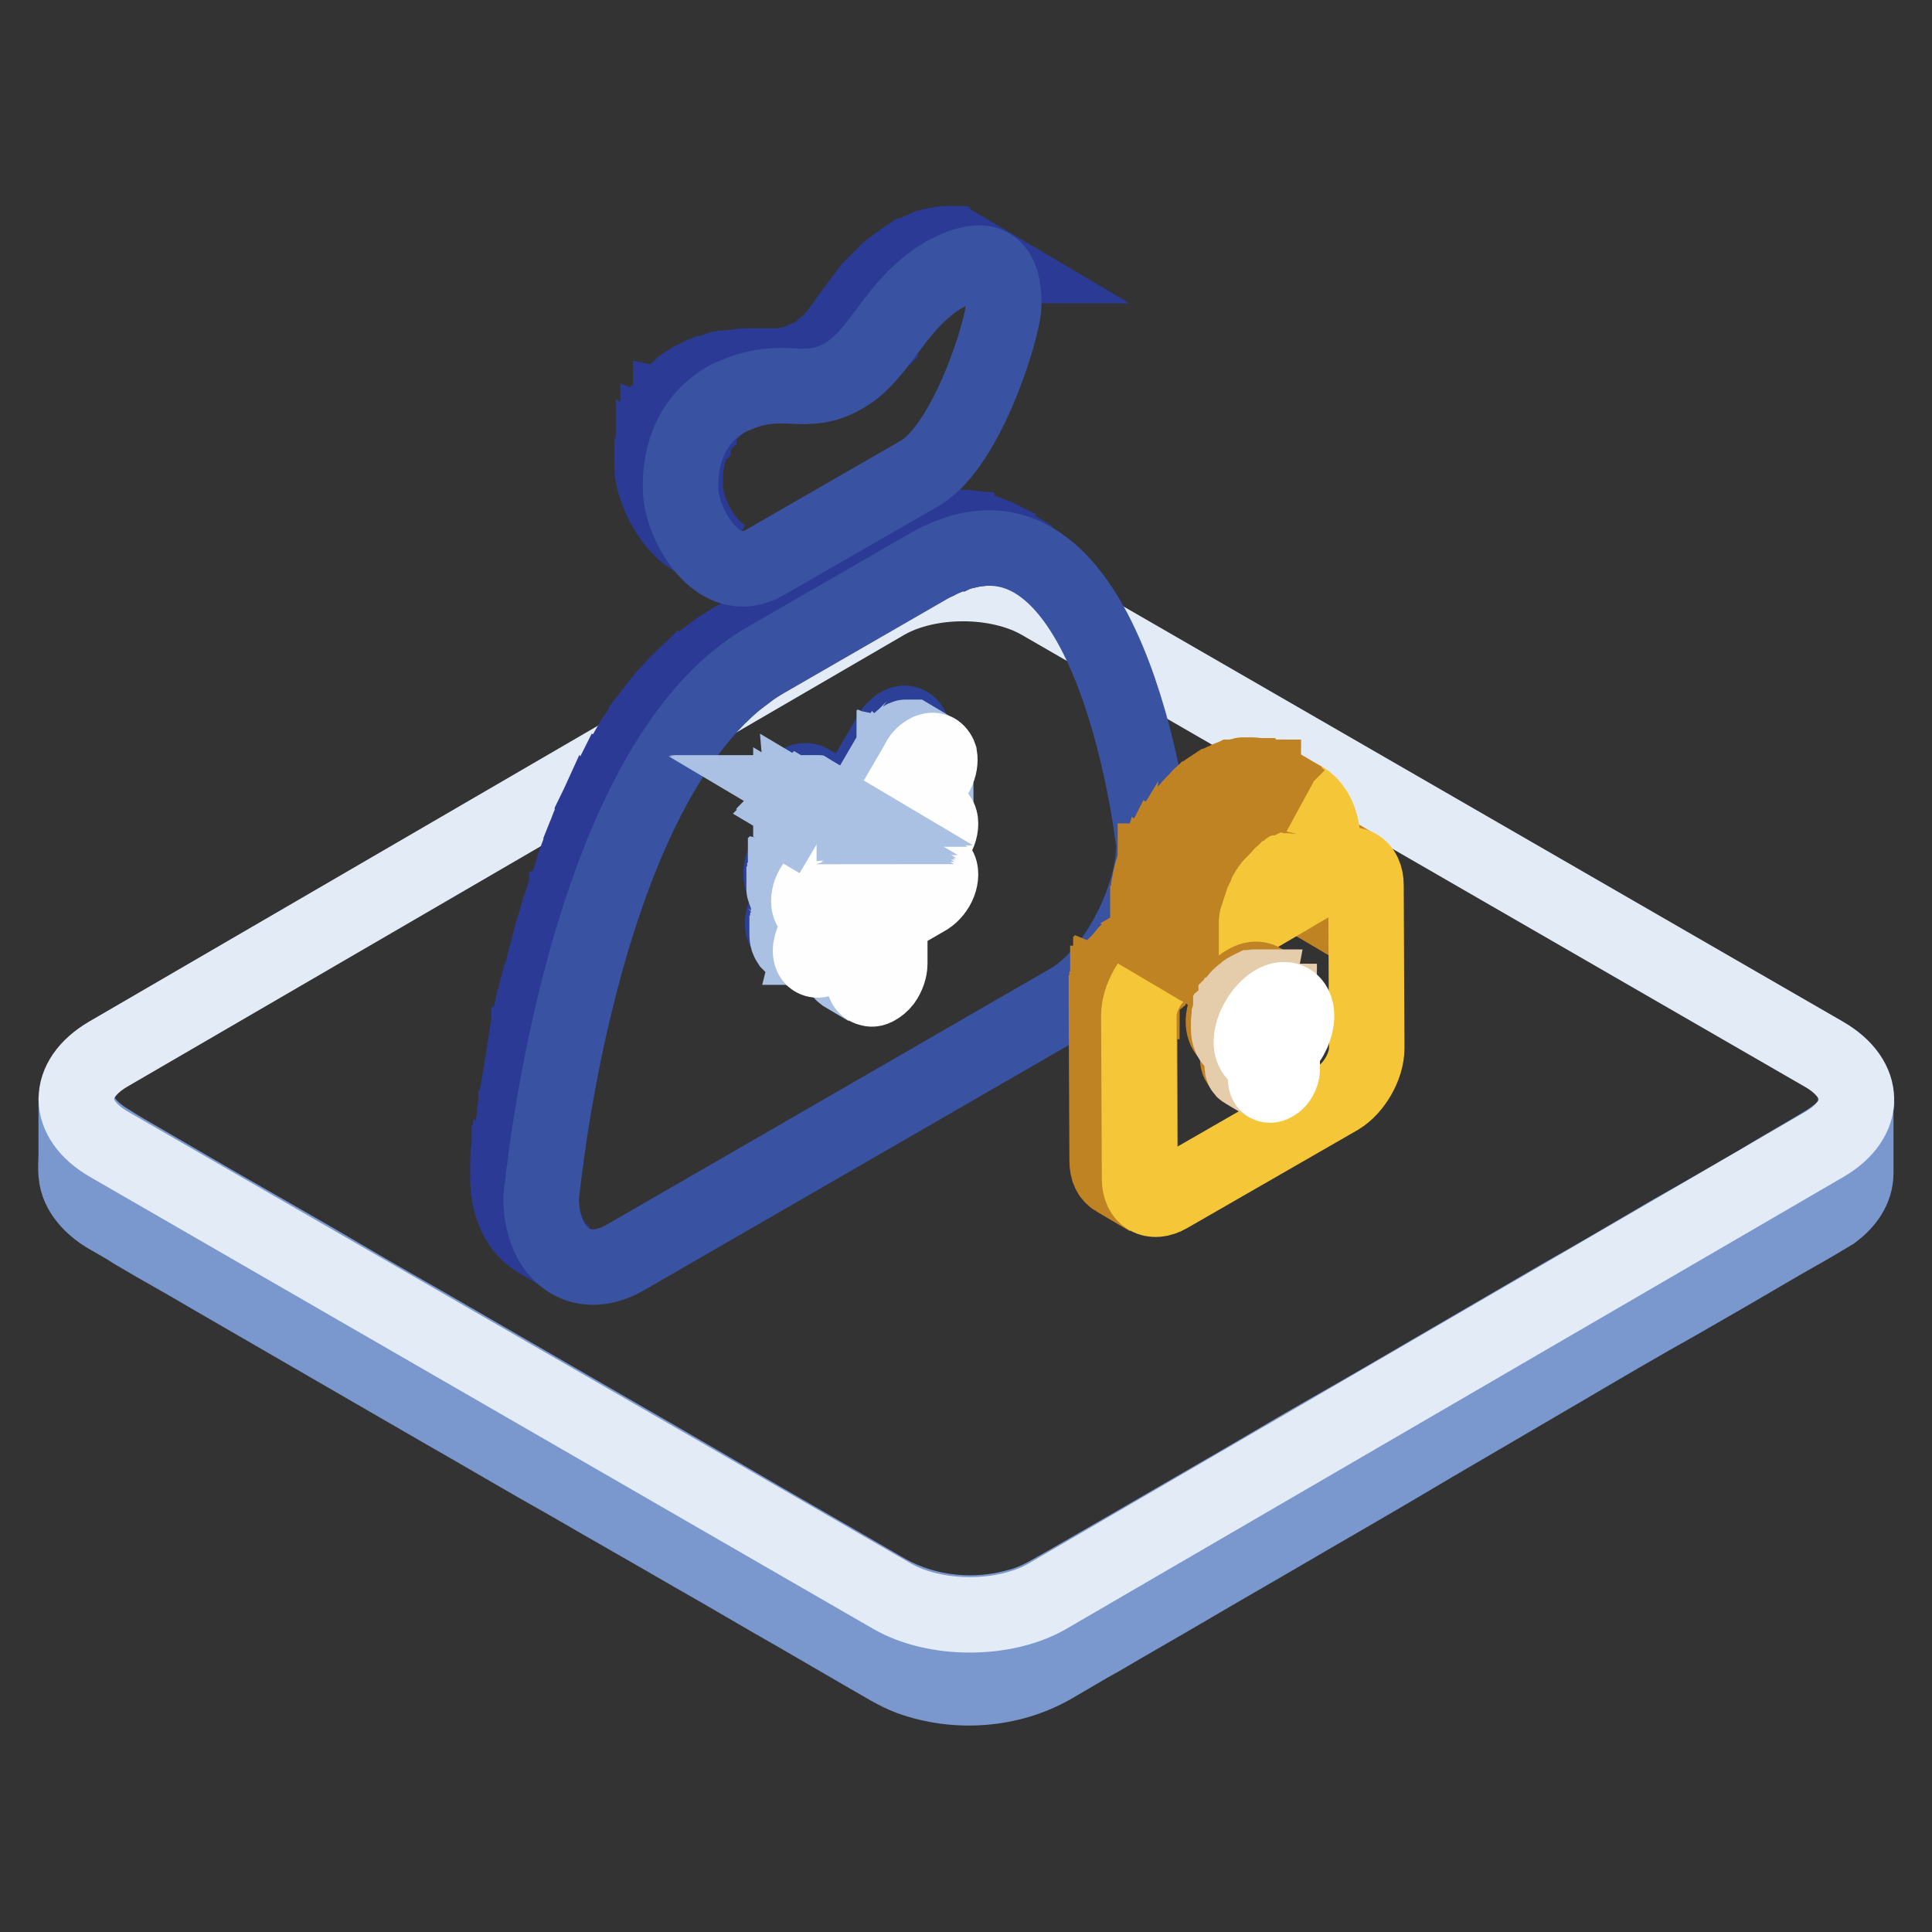 <?xml version="1.0" encoding="utf-8"?>
<!-- Svg Vector Icons : http://www.onlinewebfonts.com/icon -->
<!DOCTYPE svg PUBLIC "-//W3C//DTD SVG 1.1//EN" "http://www.w3.org/Graphics/SVG/1.1/DTD/svg11.dtd">
<svg version="1.1" xmlns="http://www.w3.org/2000/svg" xmlns:xlink="http://www.w3.org/1999/xlink" x="0px" y="0px" viewBox="0 0 256 256" enable-background="new 0 0 256 256" xml:space="preserve">
<rect x="0" y="0" width="256" height="256" fill="#333333" stroke="none"/>
<g> <path stroke-width="10" fill-opacity="0" stroke="#7a98ce"  d="M246,146.1c-0.3,3.3-3.4,4.9-5.9,6.4c-2.4,1.4-4.8,2.8-7.1,4.2c-3.8,2.2-7.6,4.4-11.5,6.6 c-4.8,2.8-9.5,5.6-14.3,8.3c-5.3,3.1-10.5,6.1-15.8,9.2c-5.3,3.1-10.6,6.2-15.9,9.2c-4.9,2.8-9.7,5.7-14.6,8.5 c-4,2.3-7.9,4.6-11.9,6.9c-2.6,1.5-5.2,3-7.8,4.5c-2,1.1-3.8,2.3-6.1,2.9c-5.8,1.7-12.3,1.1-17.6-1.9c-1.9-1.1-3.8-2.2-5.7-3.3 c-3.5-2-6.9-4-10.4-6c-4.5-2.6-9.1-5.3-13.6-7.9c-5.2-3-10.4-6-15.6-9c-5.4-3.1-10.7-6.2-16.1-9.3c-5.1-2.9-10.1-5.8-15.2-8.8 l-12.9-7.4c-3.1-1.8-6.2-3.6-9.3-5.4c-1.4-0.8-2.8-1.6-4.2-2.5c-2.2-1.3-4.4-3.3-4.4-6.1c0,2.5,0,5,0,7.6c0,0.9-0.1,1.8,0,2.8 c0.2,2.4,2.1,4.3,4.1,5.5c1.2,0.7,2.5,1.4,3.7,2.2c3.2,1.9,6.5,3.7,9.7,5.6c4.7,2.7,9.3,5.4,14,8.1c5.5,3.2,11.1,6.4,16.6,9.6 c5.8,3.3,11.5,6.7,17.4,10c5.5,3.2,11,6.3,16.5,9.5c4.6,2.6,9.1,5.3,13.7,7.9c3.1,1.8,6.2,3.6,9.3,5.4c1.8,1,3.6,2.2,5.5,2.9 c6.1,2.2,13.2,1.7,18.8-1.5c2.1-1.2,4.2-2.5,6.4-3.7c3.9-2.3,7.8-4.5,11.7-6.8c5.1-3,10.2-5.9,15.3-8.9c5.7-3.3,11.4-6.6,17.1-10 l17.1-10c5.1-3,10.2-6,15.4-8.9c4-2.3,8-4.6,11.9-6.9c2.2-1.3,4.4-2.5,6.6-3.8c0.7-0.4,1.3-0.8,2-1.2c1.7-1.3,3-3,3-5.2 c0-1.1,0-2.2,0-3.3c0-2.2,0-4.4,0-6.6C246,145.8,246,146,246,146.1C246,146.2,246,146.1,246,146.1L246,146.1z"/> <path stroke-width="10" fill-opacity="0" stroke="#e3ebf7"  d="M241.7,139.7c5.7,3.3,5.7,8.6,0.1,11.9l-103,59.9c-5.7,3.3-14.9,3.3-20.6,0L14.4,151.6 c-5.7-3.3-5.7-8.6-0.1-11.9l103-59.9c5.7-3.3,14.9-3.3,20.6,0L241.7,139.7L241.7,139.7z"/> <path stroke-width="10" fill-opacity="0" stroke="#2b3b95"  d="M124.4,74.3c0.2-0.1,0.5-0.2,0.7-0.3c0.1-0.1,0.3-0.1,0.4-0.2c0.2-0.1,0.4-0.2,0.7-0.3 c0.1-0.1,0.3-0.1,0.4-0.1c0.2-0.1,0.4-0.1,0.6-0.2c0.1-0.1,0.3-0.1,0.4-0.1c0.1,0,0.2-0.1,0.4-0.1c0.2,0,0.4-0.1,0.5-0.1 c0.1,0,0.2-0.1,0.4-0.1l0.6-0.1c0.1,0,0.1,0,0.2,0c0.3,0,0.5-0.1,0.8-0.1h1c0.2,0,0.4,0,0.6,0c0.1,0,0.1,0,0.2,0 c0.2,0,0.5,0.1,0.7,0.1c0.1,0,0.1,0,0.2,0c0.2,0,0.4,0.1,0.6,0.1c0.1,0,0.1,0,0.2,0.1c0.2,0.1,0.3,0.1,0.5,0.1 c0.1,0,0.1,0.1,0.2,0.1c0.2,0.1,0.4,0.1,0.6,0.2c0,0,0.1,0,0.1,0c0.2,0.1,0.5,0.2,0.7,0.3l0.2,0.1c0.2,0.1,0.4,0.2,0.6,0.3 l-4.4-2.6c0,0-0.1,0-0.1-0.1c-0.2-0.1-0.3-0.2-0.5-0.2l-0.2-0.1c-0.2-0.1-0.4-0.2-0.7-0.3h0c0,0-0.1,0-0.1,0 c-0.2-0.1-0.4-0.1-0.6-0.2c-0.1,0-0.2-0.1-0.2-0.1l-0.3-0.1c-0.1,0-0.1,0-0.2-0.1c-0.1,0-0.1,0-0.2-0.1c-0.2-0.1-0.4-0.1-0.6-0.1 c-0.1,0-0.1,0-0.2,0h-0.1c-0.2,0-0.4-0.1-0.7-0.1c-0.1,0-0.1,0-0.2,0c-0.1,0-0.3,0-0.4,0h-1.3c-0.2,0-0.5,0-0.7,0.1 c-0.1,0-0.1,0-0.2,0c-0.1,0-0.3,0-0.4,0.1c-0.1,0-0.1,0-0.1,0c-0.1,0-0.2,0-0.4,0.1c-0.2,0-0.4,0.1-0.5,0.1l-0.4,0.1 c-0.1,0-0.1,0-0.2,0.1c-0.1,0-0.1,0.1-0.2,0.1c-0.2,0.1-0.4,0.1-0.6,0.2c-0.1,0.1-0.3,0.1-0.4,0.1c-0.2,0.1-0.4,0.2-0.7,0.3 c-0.1,0-0.2,0.1-0.3,0.1c0,0-0.1,0-0.1,0.1c-0.2,0.1-0.5,0.2-0.7,0.3l-0.4,0.2c-0.4,0.2-0.7,0.4-1.1,0.6L96.8,85 c-0.5,0.3-0.9,0.6-1.4,0.9c-0.1,0.1-0.2,0.2-0.4,0.3c-0.4,0.2-0.7,0.5-1.1,0.8c-0.1,0.1-0.2,0.1-0.3,0.2c-0.4,0.3-0.9,0.7-1.3,1 c-0.1,0.1-0.2,0.2-0.3,0.2c-0.3,0.3-0.7,0.6-1,0.9c-0.1,0.1-0.1,0.1-0.2,0.2l-0.2,0.2c-0.2,0.2-0.4,0.4-0.6,0.6l-0.4,0.4 c-0.2,0.2-0.4,0.4-0.6,0.7c-0.1,0.1-0.2,0.2-0.3,0.3l-0.1,0.1l-0.4,0.4c-0.2,0.2-0.3,0.4-0.5,0.6c-0.1,0.1-0.2,0.3-0.4,0.5 c-0.1,0.1-0.2,0.3-0.3,0.4c0,0-0.1,0.1-0.1,0.1c-0.4,0.5-0.8,1.1-1.2,1.6c0,0.1-0.1,0.1-0.1,0.1c-0.1,0.1-0.1,0.1-0.1,0.2 c-0.4,0.6-0.8,1.2-1.2,1.8v0c-0.4,0.7-0.8,1.3-1.2,2c0,0.1-0.1,0.1-0.1,0.2c0,0,0,0.1-0.1,0.1c-0.4,0.7-0.8,1.4-1.2,2.1 c0,0.1-0.1,0.1-0.1,0.2c0,0.1-0.1,0.1-0.1,0.1c-0.4,0.8-0.8,1.6-1.3,2.5l-0.1,0.2c0,0,0,0.1-0.1,0.1c-0.5,1.1-1,2.2-1.5,3.2 c0,0,0,0.1,0,0.1c-0.2,0.6-0.5,1.1-0.7,1.7c-0.1,0.2-0.1,0.3-0.2,0.5c-0.2,0.5-0.4,1-0.6,1.5c0,0.1-0.1,0.2-0.1,0.3 c0,0,0,0.1,0,0.1c-0.3,0.8-0.6,1.5-0.8,2.3c-0.1,0.1-0.1,0.3-0.1,0.4c-0.3,0.7-0.5,1.5-0.8,2.3c0,0.1,0,0.1-0.1,0.2 c0,0.1,0,0.1-0.1,0.2c-0.4,1.1-0.7,2.2-1,3.2c0,0.1-0.1,0.2-0.1,0.2c-0.3,1.1-0.7,2.2-1,3.4v0c0,0,0,0.1,0,0.1 c-0.2,0.9-0.5,1.7-0.7,2.6v0c-0.2,0.9-0.4,1.7-0.7,2.6c0,0.1,0,0.1-0.1,0.2c-0.2,0.8-0.4,1.6-0.6,2.4c0,0.1-0.1,0.2-0.1,0.3 c-0.2,0.8-0.3,1.5-0.5,2.3c0,0.1,0,0.1,0,0.2c0,0.1,0,0.2-0.1,0.3c0,0.2-0.1,0.4-0.1,0.6c-0.1,0.2-0.1,0.5-0.1,0.7 c0,0.2-0.1,0.4-0.1,0.6c-0.1,0.2-0.1,0.5-0.1,0.7c0,0.2-0.1,0.4-0.1,0.6c-0.1,0.2-0.1,0.4-0.1,0.7l-0.1,0.5c0,0.2-0.1,0.4-0.1,0.7 l-0.1,0.5c0,0.2-0.1,0.4-0.1,0.7c0,0.2-0.1,0.3-0.1,0.5c0,0.2-0.1,0.4-0.1,0.7c0,0.1-0.1,0.3-0.1,0.5c0,0.2-0.1,0.4-0.1,0.7 c0,0.2-0.1,0.3-0.1,0.4c0,0.2-0.1,0.4-0.1,0.7c0,0.1,0,0.2-0.1,0.4c0,0.3-0.1,0.5-0.1,0.8c0,0.1,0,0.2,0,0.2 c-0.1,0.3-0.1,0.7-0.1,1c0,0.1,0,0.1,0,0.2c0,0.2-0.1,0.5-0.1,0.7c0,0.1,0,0.2-0.1,0.4l-0.1,0.5c0,0.1,0,0.2-0.1,0.4 c0,0.1,0,0.3-0.1,0.4c0,0.1,0,0.2-0.1,0.4c0,0.2,0,0.3-0.1,0.4c0,0.1,0,0.2,0,0.3c0,0.1,0,0.2,0,0.3v0.1c0,0.2-0.1,0.4-0.1,0.5 c0,0.1,0,0.1,0,0.2c-0.1,0.5-0.1,1-0.1,1.3c0,0.1,0,0.1,0,0.2c0,0.1,0,0.3,0,0.4c0,0.1,0,0.1,0,0.2c0,0.1,0,0.2,0,0.3 c0,0.1,0,0.1,0,0.2c0,0.1,0,0.1,0,0.2v0.1c0,0.1,0,0.1,0,0.2v0.1c0,0.1,0,0.1,0,0.2c0,3.9,1.5,6.9,3.9,8.3l4.4,2.6 c-2.4-1.4-3.9-4.4-3.9-8.3c0-0.1,0-0.1,0-0.2v-0.1c0-0.1,0-0.1,0-0.2v-0.2c0-0.1,0-0.1,0-0.2c0-0.1,0-0.1,0-0.2c0-0.1,0-0.2,0-0.3 c0-0.1,0-0.1,0-0.2c0-0.1,0-0.2,0-0.4c0-0.1,0-0.1,0-0.2c0.1-0.4,0.1-0.8,0.1-1.3c0-0.1,0-0.1,0-0.2c0-0.2,0-0.4,0.1-0.5 c0-0.1,0-0.3,0.1-0.4c0-0.1,0-0.2,0-0.3c0-0.1,0-0.3,0.1-0.4c0-0.1,0-0.2,0.1-0.4c0-0.1,0-0.3,0.1-0.4c0-0.1,0-0.2,0.1-0.4l0.1-0.5 c0-0.1,0-0.2,0.1-0.4c0-0.2,0.1-0.5,0.1-0.7c0-0.1,0-0.1,0-0.2c0.1-0.3,0.1-0.7,0.1-1c0-0.1,0-0.2,0-0.2c0-0.3,0.1-0.5,0.1-0.8 c0-0.1,0-0.2,0.1-0.4c0-0.2,0.1-0.4,0.1-0.7c0-0.1,0.1-0.3,0.1-0.4c0-0.2,0.1-0.4,0.1-0.7c0-0.1,0.1-0.3,0.1-0.5 c0-0.2,0.1-0.4,0.1-0.7c0-0.2,0.1-0.3,0.1-0.5c0-0.2,0.1-0.4,0.1-0.7l0.1-0.5c0-0.2,0.1-0.4,0.1-0.7l0.1-0.5c0-0.2,0.1-0.4,0.1-0.7 c0-0.2,0.1-0.4,0.1-0.6c0.1-0.2,0.1-0.4,0.1-0.7c0-0.2,0.1-0.4,0.1-0.6c0.1-0.2,0.1-0.5,0.1-0.7c0-0.2,0.1-0.4,0.1-0.6l0.1-0.4 c0.1-0.7,0.3-1.5,0.5-2.3c0-0.1,0.1-0.2,0.1-0.3c0.2-0.8,0.4-1.6,0.6-2.4c0-0.1,0-0.1,0.1-0.2c0.2-0.8,0.4-1.7,0.7-2.6v0 c0.2-0.9,0.4-1.7,0.7-2.6c0-0.1,0-0.1,0.1-0.2c0.3-1.1,0.6-2.2,1-3.4c0-0.1,0.1-0.2,0.1-0.2c0.3-1.1,0.7-2.2,1-3.2 c0-0.1,0.1-0.2,0.1-0.3c0.2-0.7,0.5-1.5,0.8-2.3c0.1-0.1,0.1-0.3,0.1-0.4c0.3-0.8,0.6-1.5,0.8-2.3c0.1-0.1,0.1-0.2,0.1-0.4 c0.2-0.5,0.4-1,0.6-1.5c0.1-0.2,0.1-0.3,0.2-0.5c0.2-0.6,0.5-1.2,0.7-1.7c0,0,0-0.1,0-0.1c0.5-1.1,1-2.2,1.5-3.2 c0.1-0.1,0.1-0.2,0.1-0.3c0.4-0.8,0.8-1.7,1.3-2.5c0.1-0.1,0.1-0.2,0.2-0.3c0.4-0.7,0.8-1.4,1.2-2.1c0.1-0.1,0.1-0.2,0.2-0.3 c0.4-0.7,0.8-1.3,1.2-2v0c0.4-0.6,0.8-1.2,1.2-1.8c0.1-0.1,0.1-0.2,0.2-0.3c0.4-0.6,0.8-1.1,1.2-1.6c0.1-0.2,0.3-0.4,0.4-0.5 c0.1-0.1,0.2-0.3,0.4-0.5c0.2-0.2,0.3-0.4,0.5-0.6l0.4-0.4c0.1-0.1,0.2-0.3,0.4-0.4c0.2-0.2,0.4-0.4,0.6-0.7l0.4-0.4 c0.2-0.2,0.4-0.4,0.6-0.6c0.1-0.1,0.2-0.2,0.4-0.4c0.3-0.3,0.7-0.6,1-0.9c0.1-0.1,0.2-0.2,0.3-0.2c0.4-0.4,0.8-0.7,1.3-1 c0.1-0.1,0.2-0.1,0.3-0.2c0.4-0.3,0.7-0.5,1-0.8c0.1-0.1,0.2-0.2,0.4-0.3c0.4-0.3,0.9-0.6,1.4-0.9L122.9,75 c0.4-0.2,0.7-0.4,1.1-0.6C124.1,74.5,124.3,74.4,124.4,74.3L124.4,74.3z M126.4,35.7c0.2-0.1,0.4-0.2,0.6-0.2c0,0,0.1,0,0.1,0 c0.2-0.1,0.4-0.1,0.6-0.2c0.1,0,0.1,0,0.1-0.1c0.1-0.1,0.3-0.1,0.4-0.1c0,0,0.1,0,0.1,0c0.2-0.1,0.4-0.1,0.7-0.1h0.1 c0.2,0,0.3,0,0.5-0.1h0.5c0.1,0,0.2,0,0.3,0c0,0,0.1,0,0.1,0c0.1,0,0.1,0,0.2,0.1c0,0,0.1,0,0.1,0c0.1,0,0.1,0,0.2,0.1 c0,0,0.1,0,0.1,0l0.2,0.1c0,0,0.1,0,0.1,0l-4.4-2.6c0,0,0,0,0,0c0,0,0,0-0.1,0l-0.2-0.1c0,0,0,0,0,0c0,0,0,0-0.1,0 c-0.1,0-0.1,0-0.2-0.1c0,0,0,0-0.1,0h0c-0.1,0-0.1,0-0.2-0.1H126h0c-0.1,0-0.2,0-0.3,0h-0.5h0c-0.1,0-0.3,0-0.5,0.1h0h0 c-0.2,0-0.4,0.1-0.7,0.1h0c0,0-0.1,0-0.1,0c-0.1,0-0.3,0.1-0.4,0.1c-0.1,0-0.1,0-0.1,0.1c-0.2,0.1-0.4,0.1-0.6,0.2c0,0,0,0-0.1,0 c-0.2,0.1-0.4,0.1-0.6,0.2l-0.2,0.1c-0.2,0.1-0.4,0.2-0.7,0.3c-0.1,0.1-0.3,0.1-0.4,0.2c-0.4,0.2-0.8,0.5-1.1,0.7l-0.4,0.3 c-0.2,0.2-0.5,0.3-0.7,0.5c-0.1,0.1-0.3,0.2-0.4,0.3c-0.2,0.1-0.4,0.3-0.6,0.5c-0.1,0.1-0.3,0.2-0.4,0.4c-0.1,0.1-0.2,0.2-0.3,0.3 l-0.2,0.2l-0.3,0.3c-0.2,0.2-0.4,0.4-0.6,0.6c-0.1,0.1-0.1,0.1-0.2,0.2l-0.1,0.1c-0.1,0.2-0.3,0.4-0.5,0.6 c-0.1,0.1-0.1,0.2-0.2,0.3l-0.7,0.9c-0.4,0.5-0.7,1-1.1,1.5c-0.4,0.5-0.7,0.9-1,1.4l-0.6,0.8c0,0,0,0,0,0.1 c-0.2,0.2-0.4,0.5-0.6,0.7c-0.3,0.3-0.6,0.7-0.9,1c-0.2,0.2-0.4,0.4-0.7,0.6c-0.1,0-0.1,0.1-0.1,0.1c-0.2,0.2-0.4,0.3-0.6,0.5 c-0.1,0.1-0.1,0.1-0.2,0.1c-0.3,0.2-0.5,0.4-0.8,0.5c-0.2,0.1-0.4,0.2-0.6,0.3c-0.1,0-0.1,0.1-0.1,0.1c-0.2,0.1-0.3,0.1-0.5,0.2 c0,0-0.1,0-0.1,0c-0.2,0.1-0.4,0.1-0.5,0.2c-0.1,0-0.1,0-0.1,0.1c-0.1,0-0.3,0.1-0.4,0.1c-0.1,0-0.1,0-0.1,0l-0.4,0.1 c0,0-0.1,0-0.1,0l-0.4,0.1h-0.1c-0.1,0-0.3,0-0.5,0.1h-0.1c-0.2,0-0.3,0-0.5,0c-0.3,0-0.7,0-1,0h-0.1c-0.4,0-0.7,0-1,0 c-0.4,0-0.7,0-1,0h-1.2c-0.2,0-0.4,0-0.7,0.1h-0.1c-0.2,0-0.4,0.1-0.7,0.1h-0.1c0,0-0.1,0-0.1,0c-0.2,0-0.4,0.1-0.6,0.1 c0,0-0.1,0-0.1,0c-0.2,0.1-0.4,0.1-0.7,0.1c0,0-0.1,0-0.1,0c0,0-0.1,0-0.1,0c-0.3,0.1-0.5,0.1-0.8,0.3c0,0-0.1,0-0.1,0 c-0.3,0.1-0.6,0.2-0.9,0.3c0,0-0.1,0-0.1,0c0,0-0.1,0-0.1,0c-0.5,0.2-1,0.5-1.5,0.7c-0.3,0.1-0.5,0.3-0.8,0.5 c-0.1,0.1-0.1,0.1-0.2,0.1c-0.2,0.1-0.4,0.3-0.6,0.5c0,0-0.1,0.1-0.1,0.1c-0.2,0.1-0.4,0.3-0.5,0.5l-0.1,0.1 c-0.1,0.1-0.1,0.2-0.2,0.2l-0.3,0.3c-0.1,0.1-0.1,0.1-0.1,0.2c0,0.1-0.1,0.1-0.1,0.1c0,0.1-0.1,0.1-0.1,0.1 c-0.1,0.1-0.2,0.3-0.3,0.4c0,0,0,0,0,0.1c0,0,0,0.1-0.1,0.1l-0.2,0.3c-0.1,0.1-0.2,0.3-0.2,0.4l0,0c0,0,0,0,0,0.1 c-0.1,0.1-0.1,0.2-0.2,0.3c-0.1,0.1-0.1,0.3-0.2,0.4v0c0,0,0,0,0,0c-0.1,0.1-0.1,0.3-0.2,0.4c-0.1,0.1-0.1,0.2-0.1,0.3 c0,0,0,0.1-0.1,0.1c0,0,0,0,0,0.1c-0.1,0.2-0.1,0.4-0.2,0.6c0,0,0,0.1,0,0.1c0,0.1-0.1,0.2-0.1,0.2c0,0.1-0.1,0.2-0.1,0.3 c0,0.1,0,0.1,0,0.1c0,0.1-0.1,0.3-0.1,0.5c0,0.1,0,0.2-0.1,0.2c0,0,0,0.1,0,0.1c-0.1,0.4-0.1,0.7-0.2,1.1v0.1c0,0.1,0,0.2,0,0.3 c0,0.1,0,0.2,0,0.3c0,0.1,0,0.3,0,0.4c0,0.1,0,0.2,0,0.3v1.4c0.1,2.7,2.2,7.5,5.4,9.4l4.4,2.6c-3.3-1.9-5.4-6.7-5.4-9.4v-0.7v-0.2 v-0.5c0-0.1,0-0.2,0-0.3c0-0.1,0-0.3,0-0.4c0-0.1,0-0.2,0-0.3c0-0.1,0-0.3,0.1-0.4c0.1-0.4,0.1-0.7,0.2-1.1l0.1-0.4 c0-0.1,0.1-0.3,0.1-0.5s0.1-0.3,0.1-0.5c0-0.1,0.1-0.2,0.1-0.2c0.1-0.2,0.1-0.5,0.3-0.7c0,0,0-0.1,0.1-0.1c0.1-0.2,0.2-0.5,0.3-0.7 c0,0,0,0,0,0c0.1-0.2,0.2-0.5,0.4-0.7c0,0,0,0,0-0.1l0.4-0.7c0,0,0-0.1,0.1-0.1c0.1-0.2,0.3-0.4,0.5-0.7c0-0.1,0.1-0.1,0.1-0.1 c0.1-0.1,0.3-0.3,0.4-0.4c0.1-0.1,0.1-0.2,0.2-0.2c0.2-0.2,0.4-0.4,0.6-0.6c0,0,0.1-0.1,0.1-0.1c0.2-0.2,0.4-0.3,0.6-0.5 c0.1-0.1,0.1-0.1,0.2-0.1c0.3-0.2,0.5-0.4,0.8-0.5c0.4-0.3,1-0.5,1.5-0.7c0.1,0,0.1,0,0.1-0.1c0.3-0.1,0.6-0.2,0.9-0.3 c0,0,0.1,0,0.1,0c0.3-0.1,0.6-0.2,0.8-0.3c0.1,0,0.1,0,0.1,0c0.2-0.1,0.4-0.1,0.7-0.1c0,0,0.1,0,0.1,0c0.2,0,0.4-0.1,0.6-0.1 c0.1,0,0.1,0,0.1,0c0.2,0,0.5-0.1,0.7-0.1h0.1c0.2,0,0.4,0,0.7-0.1h0c0.4,0,0.7,0,1.1,0h0.1c0.4,0,0.7,0,1,0c0.4,0,0.7,0,1,0h1.1 c0.2,0,0.3,0,0.5,0h0.1c0.1,0,0.3,0,0.5-0.1h0.1l0.4-0.1c0,0,0.1,0,0.1,0l0.4-0.1c0,0,0.1,0,0.1,0c0,0,0.1,0,0.1,0 c0.1,0,0.3-0.1,0.4-0.1c0.1,0,0.1,0,0.1-0.1c0.2-0.1,0.4-0.1,0.5-0.2h0c0,0,0,0,0.1,0c0.2-0.1,0.3-0.1,0.5-0.2 c0.1,0,0.1-0.1,0.1-0.1c0.2-0.1,0.4-0.2,0.6-0.3c0.3-0.1,0.5-0.3,0.8-0.5c0.1-0.1,0.1-0.1,0.2-0.1c0.2-0.1,0.4-0.3,0.6-0.5 c0.1,0,0.1-0.1,0.1-0.1c0.2-0.2,0.4-0.4,0.6-0.6l0.1-0.1c0.3-0.3,0.6-0.6,0.9-1l0.1-0.1l0.5-0.6l0.1-0.1c0.2-0.2,0.4-0.5,0.6-0.7 c0,0,0-0.1,0.1-0.1c0.4-0.4,0.7-0.9,1-1.4c0.4-0.5,0.7-1,1.1-1.5l0.7-0.9c0.1-0.1,0.1-0.2,0.2-0.2c0.2-0.2,0.4-0.4,0.5-0.7 c0.1-0.1,0.1-0.1,0.2-0.2c0.2-0.2,0.4-0.4,0.6-0.6l0.3-0.3c0.2-0.2,0.4-0.4,0.5-0.5c0.1-0.1,0.2-0.2,0.4-0.4 c0.2-0.2,0.4-0.3,0.6-0.5c0.1-0.1,0.3-0.2,0.4-0.3c0.2-0.2,0.4-0.4,0.7-0.5l0.4-0.3c0.4-0.2,0.7-0.5,1.1-0.7 c0.1-0.1,0.3-0.2,0.4-0.2C125.9,35.9,126.1,35.8,126.4,35.7C126.3,35.8,126.3,35.7,126.4,35.7L126.4,35.7z"/> <path stroke-width="10" fill-opacity="0" stroke="#3952a2"  d="M96.1,53c0.4-0.3,1-0.5,1.5-0.7c6.4-2.7,9,0.5,14.2-2.5c5-2.9,6.7-9.5,13.3-13.4c0.1-0.1,0.3-0.2,0.4-0.2 c7.1-3.8,7.5,1.4,7.5,4.2c0,2.9-4.8,18.6-11.1,22.3l-20.5,11.8c-6.3,3.7-11.1-5.2-11.2-9.4C90,61.4,91,56,96.1,53z M122.9,75.1 c23.9-13.8,29.7,34.3,30,36.8c0,7.1-5,17.1-11.1,20.7l-58.9,34c-6.2,3.6-11.2-0.7-11.2-7.8c0.3-2.9,5.7-57.4,29.7-71.3L122.9,75.1z "/> <path stroke-width="10" fill-opacity="0" stroke="#2c4098"  d="M119.1,96.1c0.1-0.1,0.3-0.1,0.4-0.2c0.6-0.2,1.1,0.1,1.3,0.7c0.1,0.6,0,1.4-0.4,2.2l-4.5,7.7l3.3-1.9 c0.6-0.4,1.2-0.3,1.5,0.1c0.3,0.4,0.3,1.2,0,2c-0.3,0.8-0.9,1.5-1.5,1.9l-5,2.9v2.7l5-2.9c0.6-0.4,1.2-0.3,1.5,0.1 c0.3,0.4,0.3,1.2,0,2c-0.3,0.8-0.9,1.5-1.5,1.9l-5,2.9l0,5.9c0,0.7-0.3,1.6-0.8,2.3c-0.3,0.4-0.6,0.6-0.9,0.8 c-0.3,0.2-0.6,0.3-0.9,0.2c-0.6-0.1-0.9-0.6-0.8-1.3l0-5.9l-5.5,3.2c-0.9,0.5-1.6,0-1.6-1c0-1.1,0.7-2.4,1.6-3l5.5-3.2v-2.7 l-5.5,3.2c0,0-0.1,0.1-0.1,0.1c-0.6,0.4-1.2,0.3-1.5-0.1c-0.3-0.4-0.3-1.3,0-2.1c0.3-0.8,0.9-1.5,1.5-1.8c0,0,0.1,0,0.1-0.1l4-2.3 l-4.5-2.6c-0.7-0.4-0.7-1.7,0-2.8c0.3-0.6,0.8-1,1.2-1.3c0.4-0.3,0.9-0.3,1.3-0.1l5.3,3l5.3-9.1C118.2,96.8,118.7,96.4,119.1,96.1z "/> <path stroke-width="10" fill-opacity="0" stroke="#aac1e4"  d="M114.5,129.7l0-5.9l-3.2-1.9l0,5.9c0,0.6,0.1,1,0.5,1.3l3.2,1.9C114.7,130.7,114.5,130.3,114.5,129.7z  M123.6,114.7C123.6,114.7,123.6,114.7,123.6,114.7h0.3l0.3,0.1l-3.2-1.9c0,0-0.1,0-0.1,0c0,0-0.1,0-0.1,0s-0.1,0-0.1,0h-0.3h-0.1 c-0.1,0-0.1,0-0.1,0c0,0-0.1,0-0.1,0c0,0,0,0-0.1,0c0,0-0.1,0-0.1,0c-0.1,0-0.1,0.1-0.2,0.1l-5,2.9l3.2,1.9l5-2.9 c0.1-0.1,0.2-0.1,0.3-0.1c0,0,0,0,0.1,0C123.4,114.7,123.5,114.7,123.6,114.7L123.6,114.7z M123.6,108 C123.6,108,123.6,108,123.6,108h0.3l0.3,0.1l-3.2-1.9c0,0-0.1,0-0.1,0c0,0-0.1,0-0.1,0s-0.1,0-0.1,0h-0.3h-0.1c-0.1,0-0.1,0-0.1,0 c0,0-0.1,0-0.1,0c0,0,0,0-0.1,0c0,0-0.1,0-0.1,0c-0.1,0-0.1,0.1-0.2,0.1l-3.3,1.9l3.2,1.9l3.3-1.9c0.1-0.1,0.2-0.1,0.3-0.1 c0,0,0,0,0.1,0C123.4,108,123.5,108,123.6,108z M114.4,119.8l-3.2-1.9l0-2.7l3.2,1.9V119.8z"/> <path stroke-width="10" fill-opacity="0" stroke="#aac1e4"  d="M123.7,99.5C123.7,99.5,123.7,99.5,123.7,99.5c0.1,0,0.1,0,0.2,0c0.1,0,0.1,0,0.1,0.1l-3.2-1.9 c0,0-0.1,0-0.1,0c0,0,0,0-0.1,0h0c0,0-0.1,0-0.1,0h-0.1h0h-0.1h-0.1h-0.1c-0.1,0-0.1,0-0.1,0c-0.1,0-0.1,0-0.2,0.1 c-0.1,0-0.1,0.1-0.2,0.1c-0.1,0.1-0.2,0.1-0.3,0.2l-0.1,0.1c-0.1,0.1-0.1,0.1-0.1,0.1l-0.1,0.1l-0.1,0.1l-0.1,0.1 c-0.1,0.1-0.1,0.1-0.1,0.2c0,0,0,0,0,0.1l0,0c0,0,0,0.1-0.1,0.1c0,0.1-0.1,0.1-0.1,0.1c0,0.1-0.1,0.1-0.1,0.1v0l-5.3,9.1l3.2,1.9 l5.3-9.1c0.1-0.1,0.2-0.3,0.3-0.4l0,0c0.1-0.1,0.2-0.2,0.3-0.3l0.1-0.1l0.2-0.2l0.1-0.1c0.1-0.1,0.2-0.1,0.3-0.2 c0.1-0.1,0.1-0.1,0.2-0.1c0.1,0,0.1-0.1,0.2-0.1c0.1,0,0.1,0,0.2,0H123.7z M107.4,125.5l0.1-0.4v0c0-0.1,0.1-0.3,0.1-0.4v0 c0.1-0.1,0.1-0.3,0.2-0.4c0,0,0,0,0,0c0.1-0.1,0.1-0.2,0.2-0.4c0.1-0.1,0.2-0.2,0.3-0.3l0,0l0.2-0.2l0.1-0.1 c0.1-0.1,0.2-0.1,0.3-0.2l5.5-3.2l-3.2-1.9l-5.5,3.2c-0.1,0.1-0.2,0.1-0.3,0.2l-0.1,0.1l-0.1,0.1l-0.1,0.1l0,0l0,0 c-0.1,0.1-0.1,0.1-0.1,0.2c0,0.1-0.1,0.1-0.1,0.1c0,0.1-0.1,0.1-0.1,0.1c0,0.1-0.1,0.1-0.1,0.1c0,0,0,0,0,0.1c0,0,0,0,0,0 c0,0,0,0,0,0.1c0,0.1-0.1,0.1-0.1,0.1c0,0.1-0.1,0.1-0.1,0.1v0.1c0,0,0,0.1,0,0.1c0,0.1,0,0.1-0.1,0.2c0,0,0,0.1,0,0.1v0.1 c0,0.1,0,0.1-0.1,0.2c0,0.1,0,0.1,0,0.1v0.1c0,0.1,0,0.2,0,0.3c0,0.4,0.1,0.7,0.3,1c0.1,0.1,0.1,0.1,0.2,0.2l3.2,1.9 c-0.3-0.2-0.5-0.6-0.5-1.1c0-0.1,0-0.3,0-0.4C107.4,125.5,107.4,125.5,107.4,125.5L107.4,125.5z"/> <path stroke-width="10" fill-opacity="0" stroke="#aac1e4"  d="M109.8,112.1l-4,2.3c0,0-0.1,0-0.1,0.1c-0.1,0.1-0.3,0.2-0.4,0.3l-0.1,0.1l-0.1,0.1 c-0.1,0.1-0.1,0.1-0.2,0.2c0,0,0,0.1-0.1,0.1l0,0l-0.1,0.1c0,0.1-0.1,0.1-0.1,0.1s-0.1,0.1-0.1,0.1c0,0-0.1,0.1-0.1,0.1v0 c0,0.1-0.1,0.1-0.1,0.1c0,0.1-0.1,0.1-0.1,0.1c0,0.1-0.1,0.1-0.1,0.1c0,0,0,0.1,0,0.1c0,0,0,0,0,0.1c0,0.1,0,0.1-0.1,0.2 c0,0,0,0,0,0.1c0,0,0,0,0,0.1c0,0,0,0,0,0.1c0,0.1,0,0.1-0.1,0.2v0c0,0.1,0,0.1,0,0.2v0c0,0.1,0,0.2,0,0.3v0.1c0,0.1,0,0.2,0,0.2 c0,0,0,0.1,0,0.1c0,0.1,0,0.1,0.1,0.2c0,0,0,0.1,0,0.1c0,0.1,0.1,0.1,0.1,0.2c0.1,0.1,0.1,0.2,0.3,0.2l3.2,1.9 c-0.1-0.1-0.2-0.1-0.3-0.2c-0.1-0.1-0.1-0.1-0.1-0.2c0,0,0-0.1,0-0.1c0-0.1,0-0.1-0.1-0.2c0,0,0-0.1,0-0.1c0-0.1,0-0.1,0-0.2v-0.1 c0-0.1,0-0.2,0-0.3c0-0.1,0-0.1,0-0.2v0c0-0.1,0-0.2,0.1-0.3c0,0,0,0,0-0.1c0-0.1,0.1-0.2,0.1-0.3c0.1-0.2,0.2-0.4,0.3-0.6 c0.1-0.2,0.2-0.3,0.3-0.5l0,0c0.1-0.1,0.2-0.3,0.4-0.4l0.1-0.1c0.1-0.1,0.3-0.2,0.4-0.3c0,0,0.1,0,0.1-0.1l4-2.3L109.8,112.1 L109.8,112.1z M111,107.1l-3.2-1.9l5.3,3l3.2,1.9L111,107.1z"/> <path stroke-width="10" fill-opacity="0" stroke="#fefeff"  d="M122.8,99.7c0.1-0.1,0.3-0.1,0.4-0.2c0.6-0.2,1.1,0.1,1.3,0.7c0.1,0.6,0,1.4-0.4,2.2l-4.5,7.7l3.3-1.9 c0.6-0.4,1.2-0.3,1.5,0.1c0.3,0.4,0.3,1.2,0,2c-0.3,0.8-0.9,1.5-1.5,1.9l-5,2.9v2.7l5-2.9c0.6-0.4,1.2-0.3,1.5,0.1 c0.3,0.4,0.3,1.2,0,2c-0.3,0.8-0.9,1.5-1.5,1.9l-5,2.9l0,5.9c0,0.7-0.3,1.6-0.8,2.3c-0.3,0.4-0.6,0.6-0.9,0.8 c-0.3,0.2-0.6,0.3-0.9,0.2c-0.6-0.1-0.9-0.6-0.8-1.3l0-5.9L109,127c-0.9,0.5-1.6,0-1.6-1c0-1.1,0.7-2.4,1.6-3l5.5-3.2v-2.7 l-5.5,3.2c0,0-0.1,0.1-0.1,0.1c-0.6,0.4-1.2,0.3-1.5-0.1c-0.3-0.4-0.3-1.3,0-2.1c0.3-0.8,0.9-1.5,1.5-1.8c0,0,0.1,0,0.1-0.1l4-2.3 l-4.5-2.6c-0.7-0.4-0.7-1.7,0-2.8c0.3-0.6,0.8-1,1.2-1.3c0.4-0.3,0.9-0.3,1.3-0.1l5.3,3l5.3-9.1C121.9,100.4,122.3,100,122.8,99.7 L122.8,99.7z"/> <path stroke-width="10" fill-opacity="0" stroke="#aac1e4"  d="M108.5,111.4l-3.2-1.9c-0.4-0.2-0.6-0.8-0.5-1.5l3.2,1.9C108,110.6,108.1,111.1,108.5,111.4 M108,109.9 l-3.2-1.9c0-0.1,0-0.1,0-0.2l3.2,1.9C108,109.8,108,109.8,108,109.9"/> <path stroke-width="10" fill-opacity="0" stroke="#aac1e4"  d="M108.1,109.7l-3.2-1.9c0-0.1,0-0.1,0.1-0.2l3.2,1.9C108.1,109.5,108.1,109.6,108.1,109.7 M108.1,109.5 l-3.2-1.9c0-0.1,0-0.1,0.1-0.2l3.2,1.9C108.2,109.3,108.1,109.4,108.1,109.5"/> <path stroke-width="10" fill-opacity="0" stroke="#aac1e4"  d="M108.2,109.3l-3.2-1.9c0-0.1,0-0.1,0.1-0.1l3.2,1.9C108.2,109.2,108.2,109.2,108.2,109.3 M108.2,109.1 l-3.2-1.9c0-0.1,0-0.1,0.1-0.1l3.2,1.9C108.3,109,108.3,109.1,108.2,109.1 M108.3,109l-3.2-1.9c0-0.1,0-0.1,0.1-0.1l3.2,1.9 C108.3,108.9,108.3,108.9,108.3,109 M108.4,108.8l-3.2-1.9c0-0.1,0.1-0.1,0.1-0.1l3.2,1.9C108.4,108.7,108.4,108.8,108.4,108.8"/> <path stroke-width="10" fill-opacity="0" stroke="#aac1e4"  d="M108.4,108.7l-3.2-1.9c0,0,0.1-0.1,0.1-0.1v0l3.2,1.9v0C108.5,108.6,108.5,108.6,108.4,108.7 M108.5,108.5 l-3.2-1.9c0-0.1,0.1-0.1,0.1-0.1l3.2,1.9C108.6,108.4,108.5,108.5,108.5,108.5"/> <path stroke-width="10" fill-opacity="0" stroke="#aac1e4"  d="M108.6,108.4l-3.2-1.9c0-0.1,0.1-0.1,0.1-0.1l3.2,1.9C108.7,108.3,108.6,108.3,108.6,108.4 M108.7,108.2 l-3.2-1.9c0-0.1,0.1-0.1,0.1-0.1l3.2,1.9C108.8,108.1,108.8,108.2,108.7,108.2 M108.8,108.1l-3.2-1.9c0.1-0.1,0.1-0.1,0.1-0.2 l3.2,1.9C108.9,107.9,108.9,108,108.8,108.1"/> <path stroke-width="10" fill-opacity="0" stroke="#aac1e4"  d="M109,107.9l-3.2-1.9c0.1-0.1,0.1-0.1,0.2-0.2l3.2,1.9C109.1,107.8,109,107.8,109,107.9 M109.2,107.7 l-3.2-1.9c0.2-0.2,0.4-0.3,0.6-0.4c0.1-0.1,0.2-0.1,0.2-0.1l3.2,1.9c-0.1,0-0.2,0.1-0.2,0.1C109.6,107.3,109.4,107.5,109.2,107.7  M110,107.1l-3.2-1.9c0.1,0,0.1-0.1,0.2-0.1l3.2,1.9C110.1,107.1,110.1,107.1,110,107.1"/> <path stroke-width="10" fill-opacity="0" stroke="#aac1e4"  d="M110.2,107l-3.2-1.9c0.1,0,0.1,0,0.1,0l3.2,1.9C110.3,107,110.3,107,110.2,107 M110.4,107l-3.2-1.9h0.1 l3.2,1.9H110.4"/> <path stroke-width="10" fill-opacity="0" stroke="#aac1e4"  d="M110.5,107l-3.2-1.9h0.1l3.2,1.9C110.6,107,110.5,107,110.5,107 M110.6,107l-3.2-1.9h0.1l3.2,1.9H110.6"/> <path stroke-width="10" fill-opacity="0" stroke="#aac1e4"  d="M110.7,107l-3.2-1.9c0,0,0.1,0,0.1,0L110.7,107C110.8,107,110.7,107,110.7,107 M110.8,107l-3.2-1.9 c0,0,0.1,0,0.1,0L110.8,107C110.9,107,110.9,107,110.8,107"/> <path stroke-width="10" fill-opacity="0" stroke="#aac1e4"  d="M110.9,107.1l-3.2-1.9c0,0,0.1,0,0.1,0L110.9,107.1C111,107.1,110.9,107.1,110.9,107.1 M111,107.1l-3.2-1.9 L111,107.1"/> <path stroke-width="10" fill-opacity="0" stroke="#c08323"  d="M178,114.8c0.1,0,0.1,0,0.2-0.1c0.1,0,0.1,0,0.1,0s0.1,0,0.2,0h0.4c0.1,0,0.2,0,0.3,0c0,0,0,0,0.1,0 c0.1,0,0.1,0,0.2,0.1c0,0,0,0,0.1,0c0.1,0,0.2,0.1,0.2,0.1l-4.4-2.6h0l-0.2-0.1h0c0,0,0,0-0.1,0c0,0-0.1,0-0.1,0c0,0-0.1,0-0.1,0 c0,0,0,0-0.1,0h0c-0.1,0-0.1,0-0.2,0H174c0,0-0.1,0-0.1,0c-0.1,0-0.1,0-0.1,0c0,0-0.1,0-0.1,0c0,0-0.1,0-0.1,0l-0.3,0.1 c0,0-0.1,0-0.1,0c0,0,0,0-0.1,0c-0.1,0.1-0.3,0.1-0.5,0.2l-1.9,1.1l4.4,2.6l1.9-1.1c0.1-0.1,0.3-0.2,0.5-0.2c0.1,0,0.1,0,0.1-0.1 C177.9,114.8,178,114.8,178,114.8L178,114.8z"/> <path stroke-width="10" fill-opacity="0" stroke="#c08323"  d="M171.7,113.9c0-1.4-0.4-2.5-1-3.1c-0.2-0.2-0.4-0.4-0.7-0.6l-4.4-2.6c1,0.6,1.7,1.9,1.7,3.7v4.3l4.4,2.6 V113.9z M160.1,125l-4.4-2.6l11.6-6.7l4.4,2.6L160.1,125z M150.9,133.8c0-0.1,0-0.2,0.1-0.3c0-0.1,0-0.1,0-0.2c0-0.1,0-0.1,0.1-0.2 c0-0.1,0.1-0.2,0.1-0.3c0-0.1,0-0.1,0.1-0.1c0-0.1,0.1-0.2,0.1-0.3c0,0,0-0.1,0-0.1c0.1-0.2,0.1-0.3,0.2-0.4c0,0,0,0,0,0l0.2-0.4 c0,0,0-0.1,0.1-0.1c0.1-0.1,0.1-0.2,0.2-0.3c0,0,0,0,0-0.1c0.1-0.1,0.1-0.3,0.2-0.4c0,0,0.1-0.1,0.1-0.1l0.2-0.3 c0-0.1,0.1-0.1,0.1-0.1c0.1-0.1,0.1-0.1,0.2-0.2c0.1-0.1,0.1-0.1,0.1-0.2s0.1-0.1,0.1-0.1c0.1-0.1,0.2-0.2,0.2-0.3l0.1-0.1 c0.2-0.2,0.4-0.3,0.5-0.5c0,0,0.1-0.1,0.1-0.1c0.2-0.1,0.4-0.3,0.6-0.4l1.9-1.1l-4.4-2.6l-1.9,1.1c-0.2,0.1-0.4,0.2-0.6,0.4 c0,0-0.1,0.1-0.1,0.1c-0.2,0.1-0.4,0.3-0.5,0.5l0,0l-0.1,0.1c-0.1,0.1-0.2,0.2-0.2,0.3l-0.1,0.1c0,0,0,0.1-0.1,0.1 c-0.1,0.1-0.1,0.1-0.1,0.2c0,0-0.1,0.1-0.1,0.1c0,0-0.1,0.1-0.1,0.1c0,0.1-0.1,0.1-0.1,0.1c0,0-0.1,0.1-0.1,0.1 c0,0.1-0.1,0.1-0.1,0.2c0,0-0.1,0.1-0.1,0.1c0,0,0,0,0,0.1c-0.1,0.1-0.1,0.2-0.2,0.3v0c0,0,0,0,0,0.1c0,0.1-0.1,0.1-0.1,0.2 c0,0,0,0.1-0.1,0.1c0,0,0,0.1-0.1,0.1c0,0,0,0.1-0.1,0.1c0,0.1-0.1,0.2-0.1,0.3c0,0,0,0,0,0c-0.1,0.1-0.1,0.2-0.1,0.3 c0,0,0,0,0,0.1c0,0,0,0.1,0,0.1c0,0.1,0,0.1-0.1,0.2c0,0,0,0.1,0,0.1c0,0.1,0,0.1-0.1,0.1c0,0,0,0.1,0,0.1c0,0.1,0,0.1,0,0.2 c0,0.1,0,0.1-0.1,0.2c0,0,0,0,0,0.1c0,0.1,0,0.1,0,0.1c0,0.1,0,0.2-0.1,0.3v0.2c0,0.2,0,0.4,0,0.7l0.1,21.6c0,1.2,0.4,2,1.1,2.4 l4.4,2.6c-0.7-0.4-1.1-1.2-1.1-2.4l-0.1-21.6c0-0.2,0-0.4,0-0.7C150.9,133.9,150.9,133.9,150.9,133.8L150.9,133.8z"/> <path stroke-width="10" fill-opacity="0" stroke="#f5c738"  d="M177.2,115.1c2.1-1.2,3.8-0.2,3.8,2.2l0.1,21.6c0,2.4-1.7,5.3-3.7,6.5l-22.6,13c-2.1,1.2-3.8,0.2-3.8-2.2 l-0.1-21.6c0-2.4,1.7-5.3,3.7-6.5l1.9-1.1v-4.3c0-6,4.2-13.2,9.4-16.2c5.2-3,9.4-0.6,9.4,5.4v4.3L177.2,115.1L177.2,115.1z  M171.7,118.3V114c0-3.7-2.6-5.2-5.8-3.3s-5.8,6.4-5.8,10.1v4.3L171.7,118.3"/> <path stroke-width="10" fill-opacity="0" stroke="#c08323"  d="M156.5,121.4c0-0.2,0.1-0.4,0.1-0.7c0-0.2,0.1-0.5,0.1-0.7c0-0.2,0.1-0.3,0.1-0.5c0-0.1,0.1-0.3,0.1-0.5 c0.1-0.2,0.1-0.4,0.2-0.7c0-0.1,0.1-0.3,0.1-0.4c0.1-0.2,0.1-0.5,0.2-0.7c0-0.1,0.1-0.2,0.1-0.3c0.1-0.4,0.3-0.7,0.4-1 c0,0,0-0.1,0.1-0.1c0.1-0.3,0.3-0.6,0.4-0.9c0.1-0.1,0.1-0.2,0.1-0.3c0.1-0.3,0.3-0.6,0.4-0.8l0.1-0.2c0.2-0.3,0.4-0.7,0.6-1 l0.2-0.3c0.1-0.2,0.3-0.4,0.5-0.7l0.3-0.4c0.1-0.2,0.3-0.4,0.4-0.5l0.4-0.4c0.1-0.1,0.2-0.3,0.4-0.4c0.2-0.2,0.4-0.4,0.6-0.7 l0.4-0.4c0.1-0.1,0.2-0.2,0.3-0.3c0.2-0.1,0.4-0.3,0.5-0.5c0.1-0.1,0.2-0.2,0.3-0.3c0.2-0.1,0.4-0.3,0.6-0.4 c0.1-0.1,0.2-0.1,0.3-0.2c0.3-0.2,0.6-0.4,0.9-0.6s0.6-0.3,0.9-0.4c0.1,0,0.1-0.1,0.2-0.1c0.3-0.1,0.5-0.2,0.8-0.3c0,0,0,0,0.1,0 c0.2-0.1,0.4-0.1,0.7-0.2c0.1,0,0.3-0.1,0.4-0.1c0.2,0,0.3-0.1,0.5-0.1c0.1,0,0.2,0,0.3,0c0.2,0,0.4,0,0.6,0h0.2 c0.2,0,0.5,0,0.7,0.1c0.1,0,0.1,0,0.2,0c0.2,0,0.4,0.1,0.5,0.1c0.1,0,0.1,0,0.2,0.1c0.2,0.1,0.4,0.2,0.6,0.3l-4.4-2.6 c0,0,0,0-0.1,0c-0.2-0.1-0.3-0.1-0.5-0.2c0,0-0.1,0-0.1,0c-0.1,0-0.1,0-0.1-0.1c-0.1,0-0.1-0.1-0.2-0.1c-0.1,0-0.2,0-0.3-0.1 c-0.1,0-0.1,0-0.2,0c0,0-0.1,0-0.1,0c-0.2,0-0.4-0.1-0.6-0.1h-0.6c-0.1,0-0.1,0-0.1,0c-0.1,0-0.2,0-0.3,0s-0.2,0-0.3,0 c-0.1,0-0.2,0-0.2,0.1c-0.1,0-0.3,0.1-0.4,0.1c-0.1,0-0.1,0-0.2,0c-0.2,0-0.3,0.1-0.5,0.1c0,0,0,0-0.1,0c-0.2,0.1-0.4,0.1-0.6,0.2 c-0.1,0-0.1,0.1-0.2,0.1c-0.1,0-0.1,0.1-0.2,0.1c-0.3,0.1-0.6,0.3-0.9,0.4c-0.3,0.2-0.6,0.4-0.9,0.6c-0.1,0.1-0.2,0.1-0.3,0.2 c-0.2,0.1-0.4,0.3-0.6,0.4c-0.1,0.1-0.2,0.2-0.3,0.3c-0.2,0.1-0.4,0.3-0.5,0.5c-0.1,0.1-0.2,0.2-0.3,0.3c-0.1,0.1-0.1,0.1-0.2,0.2 c-0.1,0.1-0.1,0.1-0.2,0.2c-0.2,0.2-0.4,0.4-0.6,0.7l-0.2,0.2c-0.1,0.1-0.1,0.1-0.2,0.2l-0.4,0.4c-0.1,0.1-0.1,0.2-0.2,0.3 c-0.1,0.1-0.1,0.2-0.2,0.2L156,109c-0.1,0.1-0.1,0.1-0.2,0.2c-0.1,0.1-0.2,0.3-0.3,0.4l-0.2,0.3c0,0-0.1,0.1-0.1,0.1 c-0.2,0.3-0.3,0.5-0.5,0.8c0,0,0,0,0,0.1c0,0.1-0.1,0.1-0.1,0.1c-0.1,0.2-0.2,0.4-0.3,0.6c-0.1,0.1-0.1,0.2-0.1,0.3 c-0.1,0.1-0.1,0.2-0.1,0.3c0,0.1-0.1,0.1-0.1,0.2c-0.1,0.2-0.2,0.4-0.3,0.7c0,0,0,0.1-0.1,0.1c0,0,0,0,0,0 c-0.1,0.3-0.2,0.6-0.4,0.8c0,0.1,0,0.1-0.1,0.1c0,0.1-0.1,0.2-0.1,0.3c-0.1,0.1-0.1,0.3-0.1,0.4c0,0.1-0.1,0.2-0.1,0.3 c0,0.1-0.1,0.3-0.1,0.4c0,0.1-0.1,0.1-0.1,0.2c0,0.1-0.1,0.3-0.1,0.4c0,0.1-0.1,0.3-0.1,0.5c0,0.1,0,0.1,0,0.2c0,0.1,0,0.2-0.1,0.4 c-0.1,0.2-0.1,0.5-0.1,0.7c0,0.1,0,0.1,0,0.2c0,0.1,0,0.3-0.1,0.5c0,0.1,0,0.2,0,0.3c0,0.4,0,0.7,0,1v4.3l4.4,2.6v-4.3 c0-0.3,0-0.7,0-1C156.5,121.6,156.5,121.5,156.5,121.4L156.5,121.4z M165.1,130.2c1.6-1,3-0.2,3,1.7c0,1.4-0.7,3.1-1.9,4.2v2.9 c0,0.7-0.5,1.6-1.1,1.9s-1.1,0.1-1.1-0.6v-2.9c-1.1,0.1-1.9-0.7-1.9-2.1C162.2,133.4,163.5,131.1,165.1,130.2L165.1,130.2z"/> <path stroke-width="10" fill-opacity="0" stroke="#e5ccaa"  d="M167.8,143.1v-2.9l-3.2-1.9v2.9c0,0.4,0.1,0.6,0.3,0.7l3.2,1.9C167.9,143.7,167.8,143.4,167.8,143.1z"/> <path stroke-width="10" fill-opacity="0" stroke="#e5ccaa"  d="M169.6,132.6c0,0,0.1,0,0.1,0c0,0,0.1,0,0.1,0c0.1,0,0.1,0,0.1,0h0.3c0.1,0,0.2,0,0.2,0h0.1 c0.1,0,0.1,0,0.1,0.1c0,0,0,0,0.1,0l0.2,0.1l-3.2-1.9h0c-0.1,0-0.1-0.1-0.1-0.1h0c0,0,0,0-0.1,0c0,0-0.1,0-0.1,0c0,0-0.1,0-0.1,0 h-0.1h0c-0.1,0-0.1,0-0.2,0h-0.4c0,0-0.1,0-0.1,0c0,0-0.1,0-0.1,0h-0.1c0,0,0,0-0.1,0c-0.1,0-0.2,0-0.2,0.1c0,0-0.1,0-0.1,0l0,0 l-0.4,0.2c-0.2,0.1-0.4,0.2-0.6,0.4c-0.1,0.1-0.1,0.1-0.2,0.2c-0.1,0.1-0.2,0.1-0.3,0.2l-0.1,0.1c0,0-0.1,0.1-0.1,0.1l-0.1,0.1 c-0.1,0.1-0.1,0.2-0.2,0.3c0,0-0.1,0.1-0.1,0.1c0,0,0,0,0,0.1l-0.1,0.1l-0.2,0.3c-0.1,0.1-0.1,0.2-0.1,0.2v0.1 c0,0.1-0.1,0.1-0.1,0.2c0,0.1-0.1,0.2-0.1,0.2c0,0.1-0.1,0.2-0.1,0.2c0,0.1-0.1,0.2-0.1,0.3l-0.1,0.3c0,0.1,0,0.1,0,0.2 c0,0,0,0,0,0.1c0,0,0,0.1,0,0.1c0,0.1-0.1,0.2-0.1,0.3c0,0.1,0,0.1,0,0.2c0,0,0,0.1,0,0.1c0,0,0,0.1,0,0.1c0,0.2,0,0.4,0,0.6 c0,0.9,0.3,1.6,0.9,1.9l3.2,1.9c-0.5-0.3-0.9-1-0.9-1.9c0-0.2,0-0.4,0.1-0.7c0,0,0-0.1,0-0.1c0-0.2,0.1-0.4,0.1-0.7c0,0,0,0,0-0.1 c0.1-0.2,0.2-0.5,0.3-0.7c0.1-0.2,0.2-0.5,0.4-0.7v0c0.1-0.2,0.3-0.4,0.4-0.6c0,0,0,0,0-0.1c0.1-0.2,0.3-0.4,0.4-0.5 c0,0,0.1-0.1,0.1-0.1l0.4-0.4c0.1-0.1,0.1-0.1,0.2-0.1c0.2-0.1,0.4-0.3,0.6-0.4l0.4-0.2c0,0,0.1,0,0.1-0.1 C169.4,132.7,169.5,132.6,169.6,132.6L169.6,132.6z"/> <path stroke-width="10" fill-opacity="0" stroke="#ffffff"  d="M168.8,132.9c1.6-1,3-0.2,3,1.7c0,1.4-0.7,3.1-1.9,4.2v2.9c0,0.7-0.5,1.6-1.1,1.9c-0.6,0.4-1.1,0.1-1.1-0.6 v-2.9c-1.1,0.1-1.9-0.7-1.9-2.1C165.9,136.1,167.2,133.9,168.8,132.9z"/></g>
</svg>